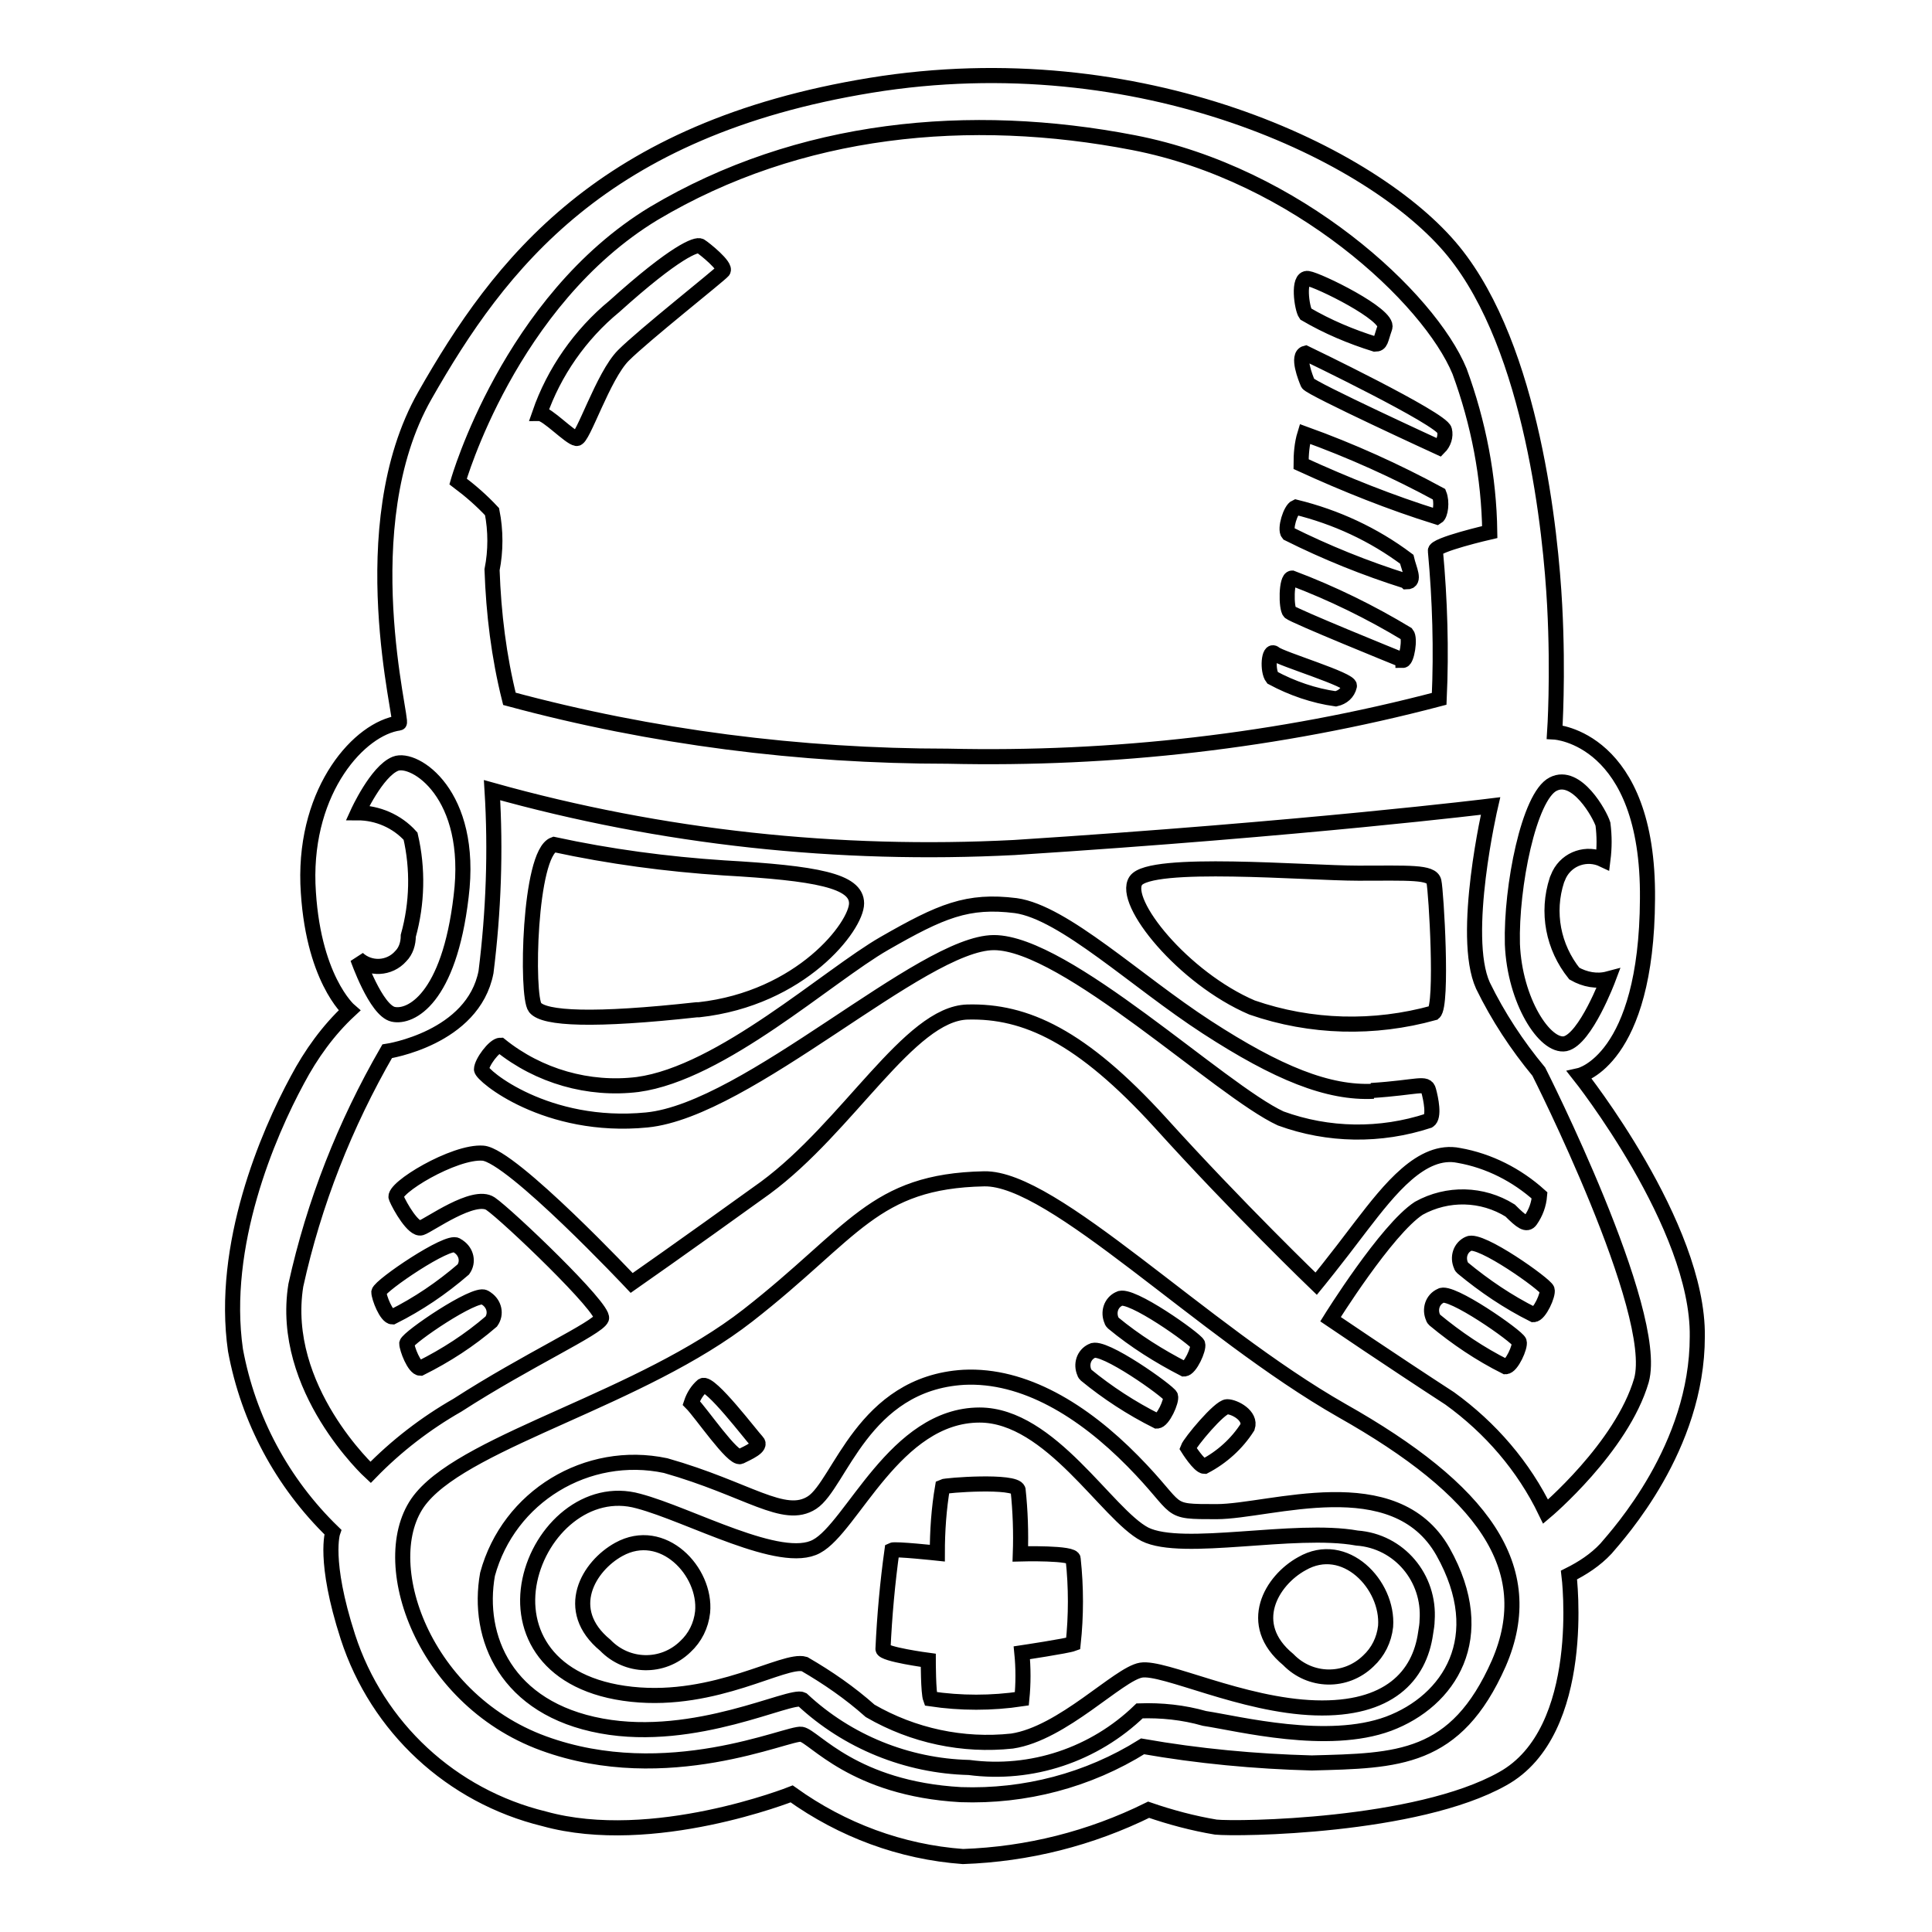 <?xml version="1.0" encoding="utf-8"?>
<!-- Svg Vector Icons : http://www.onlinewebfonts.com/icon -->
<!DOCTYPE svg PUBLIC "-//W3C//DTD SVG 1.1//EN" "http://www.w3.org/Graphics/SVG/1.1/DTD/svg11.dtd">
<svg version="1.1" xmlns="http://www.w3.org/2000/svg" xmlns:xlink="http://www.w3.org/1999/xlink" x="0px" y="0px" viewBox="0 0 256 256" enable-background="new 0 0 256 256" xml:space="preserve">
<g> <path stroke-width="2" fill-opacity="0" stroke="#000000"  d="M209.3,142.5c0,0,8.9-2,9-23.4C218.5,97.7,206,97,206,97s0.5-7.4,0-16.8c-0.5-9.4-2.9-34-13.4-46.9 C182.1,20.4,151,5.5,115.4,11.3S66.2,35,56.3,52.4c-9.9,17.4-2.8,43.4-3.4,43.4c-5.2,0.7-12.5,8.7-12.1,21.3 c0.5,12.5,5.5,16.8,5.5,16.8c-2.8,2.6-5.1,5.8-6.9,9.2c-3.9,7.2-10.2,21.9-8.2,35.8c1.7,9.2,6.2,17.6,12.9,24.1c0,0-1.3,3.7,2,13.9 c3.9,12,13.7,21.1,26,24.1c14.4,4,32.8-3.3,32.8-3.3c6.7,4.8,14.5,7.7,22.7,8.3c8.6-0.3,16.9-2.4,24.6-6.2c2.9,1,5.9,1.8,8.9,2.3 c2.9,0.3,26.6,0,38-6.4c11.4-6.3,8.8-27,8.8-27c1.8-0.9,3.5-2,4.9-3.5c1.7-2,12.1-13.4,12.1-28.1 C225.1,162.4,209.3,142.5,209.3,142.5z M205.8,103.9c3.1-1.6,6.2,4,6.6,5.3c0.2,1.6,0.2,3.1,0,4.7c-2.1-1-4.7-0.2-5.8,2 c-0.1,0.2-0.2,0.5-0.3,0.7c-1.4,4.3-0.5,8.9,2.3,12.4c1.4,0.8,3,1.1,4.5,0.7c0,0-3,8-5.7,8.6c-2.7,0.5-6.7-5.7-7-13.2 C200.2,117.5,202.6,105.5,205.8,103.9L205.8,103.9z M86.6,28.3c19.3-11.5,41.9-13.6,63.6-9.4c21.7,4.2,39.2,20.6,43.2,30.3 c2.5,6.8,3.9,14,4,21.3c0,0-7.4,1.7-7.2,2.5c0.6,6.5,0.8,13.1,0.5,19.6c-21.3,5.6-43.2,8.1-65.1,7.6c-19.6,0-39.2-2.5-58.1-7.6 c-1.4-5.6-2.1-11.3-2.3-17.1c0.5-2.5,0.5-5.2,0-7.7c-1.4-1.5-2.9-2.8-4.5-4C60.7,63.8,67.5,39.9,86.6,28.3z M52.4,101.2 c2.5-1,10.4,4,8.7,17.6c-1.6,13.6-6.7,16.1-9,15.6c-2.3-0.5-4.7-7.4-4.7-7.4c1.6,1.5,4.2,1.4,5.7-0.3c0.7-0.7,1-1.7,1-2.7 c1.2-4.3,1.3-8.9,0.3-13.2c-1.8-2-4.4-3.1-7-3.1C47.4,107.7,49.9,102.2,52.4,101.2z M198.6,220.4c-5.7,12.9-13.4,12.9-24.8,13.2 c-7.5-0.2-15-0.9-22.4-2.2c-7.2,4.5-15.6,6.7-24.1,6.4c-14.2-0.8-19.4-7.7-21.1-8c-1.7-0.3-17.8,7.2-34.2,1.2s-22.6-25-16.1-32.6 c6.5-7.7,29.1-13.1,43.2-24.1s16.6-17.8,31.3-18.1c9.2-0.2,28.8,20.1,47.4,30.7C196.4,197.4,204.1,207.7,198.6,220.4z M204.8,200.3 c-2.9-6-7.3-11.1-12.7-15c-8-5.2-15.8-10.5-15.8-10.5s7.4-11.9,11.7-14.7c3.8-2.1,8.4-2,12.1,0.3c1.5,1.5,2.2,2,2.7,1.3 c0.7-1,1.1-2.1,1.2-3.3c-3-2.7-6.7-4.6-10.7-5.3c-4.9-1-9.2,4.5-12.9,9.3c-3.7,4.9-6,7.7-6,7.7s-10.4-10-20.7-21.4 c-10.4-11.4-17.8-14.8-25.5-14.6c-7.7,0.2-15.8,15.2-26.8,23.3c-11.1,8-17.7,12.6-17.7,12.6S67.8,153.1,64,152.8 s-12.1,4.7-11.5,5.9c0.5,1.2,2.3,4.3,3.3,4c1-0.3,7-4.7,9.2-3.2c2.2,1.5,15.2,13.9,14.7,15.2s-9.8,5.5-19.1,11.5 c-4.2,2.4-8.1,5.4-11.5,8.9c0,0-12.1-11.1-9.9-24.8c2.4-10.9,6.5-21.3,12.1-31c0,0,11.4-1.7,13.1-10.5c1-8,1.3-16.1,0.8-24.1 c22.5,6.3,45.9,8.8,69.2,7.6c38.9-2.5,63.1-5.5,63.1-5.5s-4,17.2-1,23.8c2,4.1,4.5,7.9,7.4,11.4c0,0,16.1,31.8,13.6,40.9 C214.9,191.8,204.8,200.3,204.8,200.3L204.8,200.3z M82.6,47.1c2.7-2.7,12.7-10.6,13.2-11.2c0.5-0.6-2.5-3-3-3.3 c-0.5-0.3-3.3,0.7-11.4,8c-4.5,3.7-8,8.7-9.9,14.2c1,0,4,3.2,4.9,3.3C77.2,58.3,79.9,49.8,82.6,47.1z M182.2,45.6 c0.8,0,0.7-0.5,1.3-2.2c0.6-1.7-8.8-6.3-10.2-6.5c-1.4-0.2-0.8,4-0.3,4.7C175.9,43.3,179,44.6,182.2,45.6z M190.7,59.3 c0.6-0.6,0.9-1.5,0.7-2.3c-0.3-1.5-18.4-10.2-18.4-10.2c-1.2,0.3,0,3.3,0.3,4C173.7,51.5,190.7,59.3,190.7,59.3L190.7,59.3z  M190.4,68.5c0.5-0.3,0.7-2,0.3-3c-5.7-3.1-11.7-5.8-17.8-8c-0.4,1.3-0.5,2.7-0.5,4C178.3,64.2,184.3,66.6,190.4,68.5L190.4,68.5z  M186.4,77.1c1.2,0,0.3-1.7,0-3c-4.4-3.3-9.4-5.6-14.7-6.9c-0.7,0.3-1.5,2.9-1,3.5c5,2.5,10.2,4.6,15.6,6.3L186.4,77.1z  M185.9,87.5c0.5,0,1-2.9,0.5-3.5c-4.8-2.9-9.9-5.4-15.2-7.4c-0.8,0-0.8,4-0.3,4.5c0.5,0.5,14.3,6.1,14.8,6.3H185.9z M177,92.6 c0.9-0.2,1.6-0.8,1.8-1.7c0.3-0.8-9.1-3.6-9.9-4.3c-0.8-0.7-1,2.3-0.3,3.2C171.2,91.2,174.1,92.2,177,92.6z M92.6,133.8 c13.6-1.5,20.9-11.1,20.9-14.1c0-3-5.3-4-17.6-4.7c-7.6-0.5-15.1-1.5-22.5-3.1c-3.3,1.2-3.7,20.1-2.5,21.6 c1.2,1.5,7.8,1.8,21.4,0.3H92.6z M180,115.7c-6.9,0-27.6-1.8-29.5,1c-1.9,2.8,6.3,12.9,15.4,16.8c7.8,2.7,16.2,2.9,24.1,0.7 c1.2-1,0.3-16.1,0-17.4C189.7,115.5,186.7,115.7,180,115.7z M182,144.6c-6,0.3-12.7-2.4-22.1-8.5c-9.4-6.1-18.9-15.2-25.3-16.1 c-6.4-0.8-9.9,0.7-17.4,5c-7.5,4.3-21.6,17.2-32.7,18.7c-6.5,0.8-13.1-1.1-18.2-5.2c-0.8,0-2.5,2.3-2.5,3.2c0,0.8,8.6,8,21.9,6.7 c13.4-1.3,36.5-23.5,46-23.5s30,19.6,38,23.3c6.3,2.3,13.2,2.4,19.6,0.3c0.8-0.5,0.3-2.9,0-4c-0.3-1.2-1.4-0.4-7.6,0L182,144.6z  M50.2,171.2c0,0.7,1,3.3,1.8,3.3c3.4-1.7,6.5-3.8,9.4-6.3c0.7-1,0.4-2.3-0.6-3c-0.1-0.1-0.2-0.1-0.3-0.2 C59.4,164.2,50.4,170.3,50.2,171.2L50.2,171.2z M53.9,178c0,0.7,1,3.3,1.8,3.3c3.4-1.7,6.5-3.7,9.4-6.2c0.7-1,0.4-2.3-0.6-3 c-0.1-0.1-0.2-0.1-0.3-0.2C62.9,171.2,54.1,177.2,53.9,178L53.9,178z M194.6,164.8c-1.1,0.5-1.5,1.8-1,2.9c0,0.1,0.1,0.2,0.2,0.3 c2.9,2.4,6,4.5,9.4,6.2c0.8,0,2-2.7,1.8-3.3C204.8,170.2,196.1,164,194.6,164.8z M190.9,171.7c-1.1,0.5-1.5,1.8-1,2.9 c0,0.1,0.1,0.2,0.2,0.3c2.9,2.4,6,4.5,9.4,6.2c0.8,0,2-2.7,1.8-3.3C201.1,177.1,192.1,170.8,190.9,171.7L190.9,171.7z M156.9,181.4 c0.8,0,2-2.7,1.8-3.3c-0.2-0.6-9-6.9-10.4-6c-1.1,0.5-1.5,1.8-1,2.9c0,0.1,0.1,0.2,0.2,0.3C150.4,177.7,153.6,179.7,156.9,181.4 L156.9,181.4z M153.3,188.3c0.8,0,2-2.7,1.8-3.3c-0.2-0.6-9-6.9-10.4-6c-1.1,0.5-1.5,1.8-1,2.9c0,0.1,0.1,0.2,0.2,0.3 C146.7,184.5,149.9,186.6,153.3,188.3z M98.1,193c1-0.5,2.9-1.3,2.2-2c-0.7-0.7-6.2-8-7.2-7.4c-0.7,0.6-1.2,1.4-1.5,2.3 C92.9,187.2,97.1,193.4,98.1,193z M159.6,194.3c2.3-1.2,4.3-3,5.7-5.2c0.5-1.5-1.7-2.7-2.7-2.7c-1,0-4.9,4.7-5.2,5.5 C157.4,191.9,158.9,194.3,159.6,194.3L159.6,194.3z M161.2,200.3c-7,0-4.5,0-11.1-6.7c-6.6-6.7-14.4-11.5-22.4-11.1 c-13.4,0.8-16.4,14.2-20.1,16.6c-3.7,2.4-8.5-1.8-19.4-4.9c-10.4-2.2-20.8,4.1-23.6,14.4c-1.5,8.4,2.5,17.8,15.1,20.1 c12.5,2.3,25.1-4.3,26.6-3.5c6,5.6,13.9,8.8,22.1,9c8.3,1.1,16.6-1.7,22.6-7.5c2.9-0.1,5.8,0.2,8.6,1c4.6,0.7,16.3,3.7,24.4,0.7 c8-3,13.6-11.4,7.2-22.8C184.8,194.3,168.3,200.3,161.2,200.3L161.2,200.3z M188.9,216.4c-0.8,5.7-4.9,10.2-14.6,9.9 c-9.7-0.3-20.1-5.5-23.1-5c-3,0.5-10.4,8.4-17.1,9.4c-6.5,0.7-13.1-0.7-18.8-4c-2.7-2.4-5.6-4.4-8.7-6.2c-2.7-0.8-11.7,5.2-22.9,4 c-11.2-1.2-14.9-8.4-13.5-15.1c1.4-6.7,7.6-12.4,14.4-10.5c6.8,1.8,18.9,8.6,23.6,6c4.7-2.5,10.4-17.4,21.6-17.4 c9.4,0,16.9,13.2,21.9,15.8c5,2.5,19.8-1,28.1,0.5c5.6,0.4,9.7,5.3,9.3,10.9C189.1,215.2,189,215.8,188.9,216.4L188.9,216.4z  M82,205.3c-4,2.2-7.5,8-1.8,12.7c2.9,3,7.6,3.1,10.6,0.2c1.3-1.2,2.1-2.8,2.3-4.6C93.6,208.2,87.8,202.1,82,205.3z M172.5,207.2 c-4,2.2-7.5,8-1.8,12.7c2.9,3,7.6,3.1,10.6,0.2c1.3-1.2,2.1-2.8,2.3-4.6C184,210,178.2,203.9,172.5,207.2z M135.2,205.9 c0.1-2.8,0-5.7-0.3-8.5c-0.4-1.3-9.6-0.6-10-0.4c-0.5,2.9-0.7,5.9-0.7,8.8c0,0-5.6-0.6-6-0.4c-0.6,4.3-1,8.7-1.2,13.1 c0,0.7,6,1.5,6,1.5s0,4.3,0.3,5.1c4,0.6,8.1,0.6,12.1,0c0.2-2,0.2-4.1,0-6.1c0,0,6-0.9,6.8-1.2c0.4-3.7,0.4-7.5,0-11.2 C142.4,205.7,135.2,205.9,135.2,205.9L135.2,205.9z"/></g>
</svg>